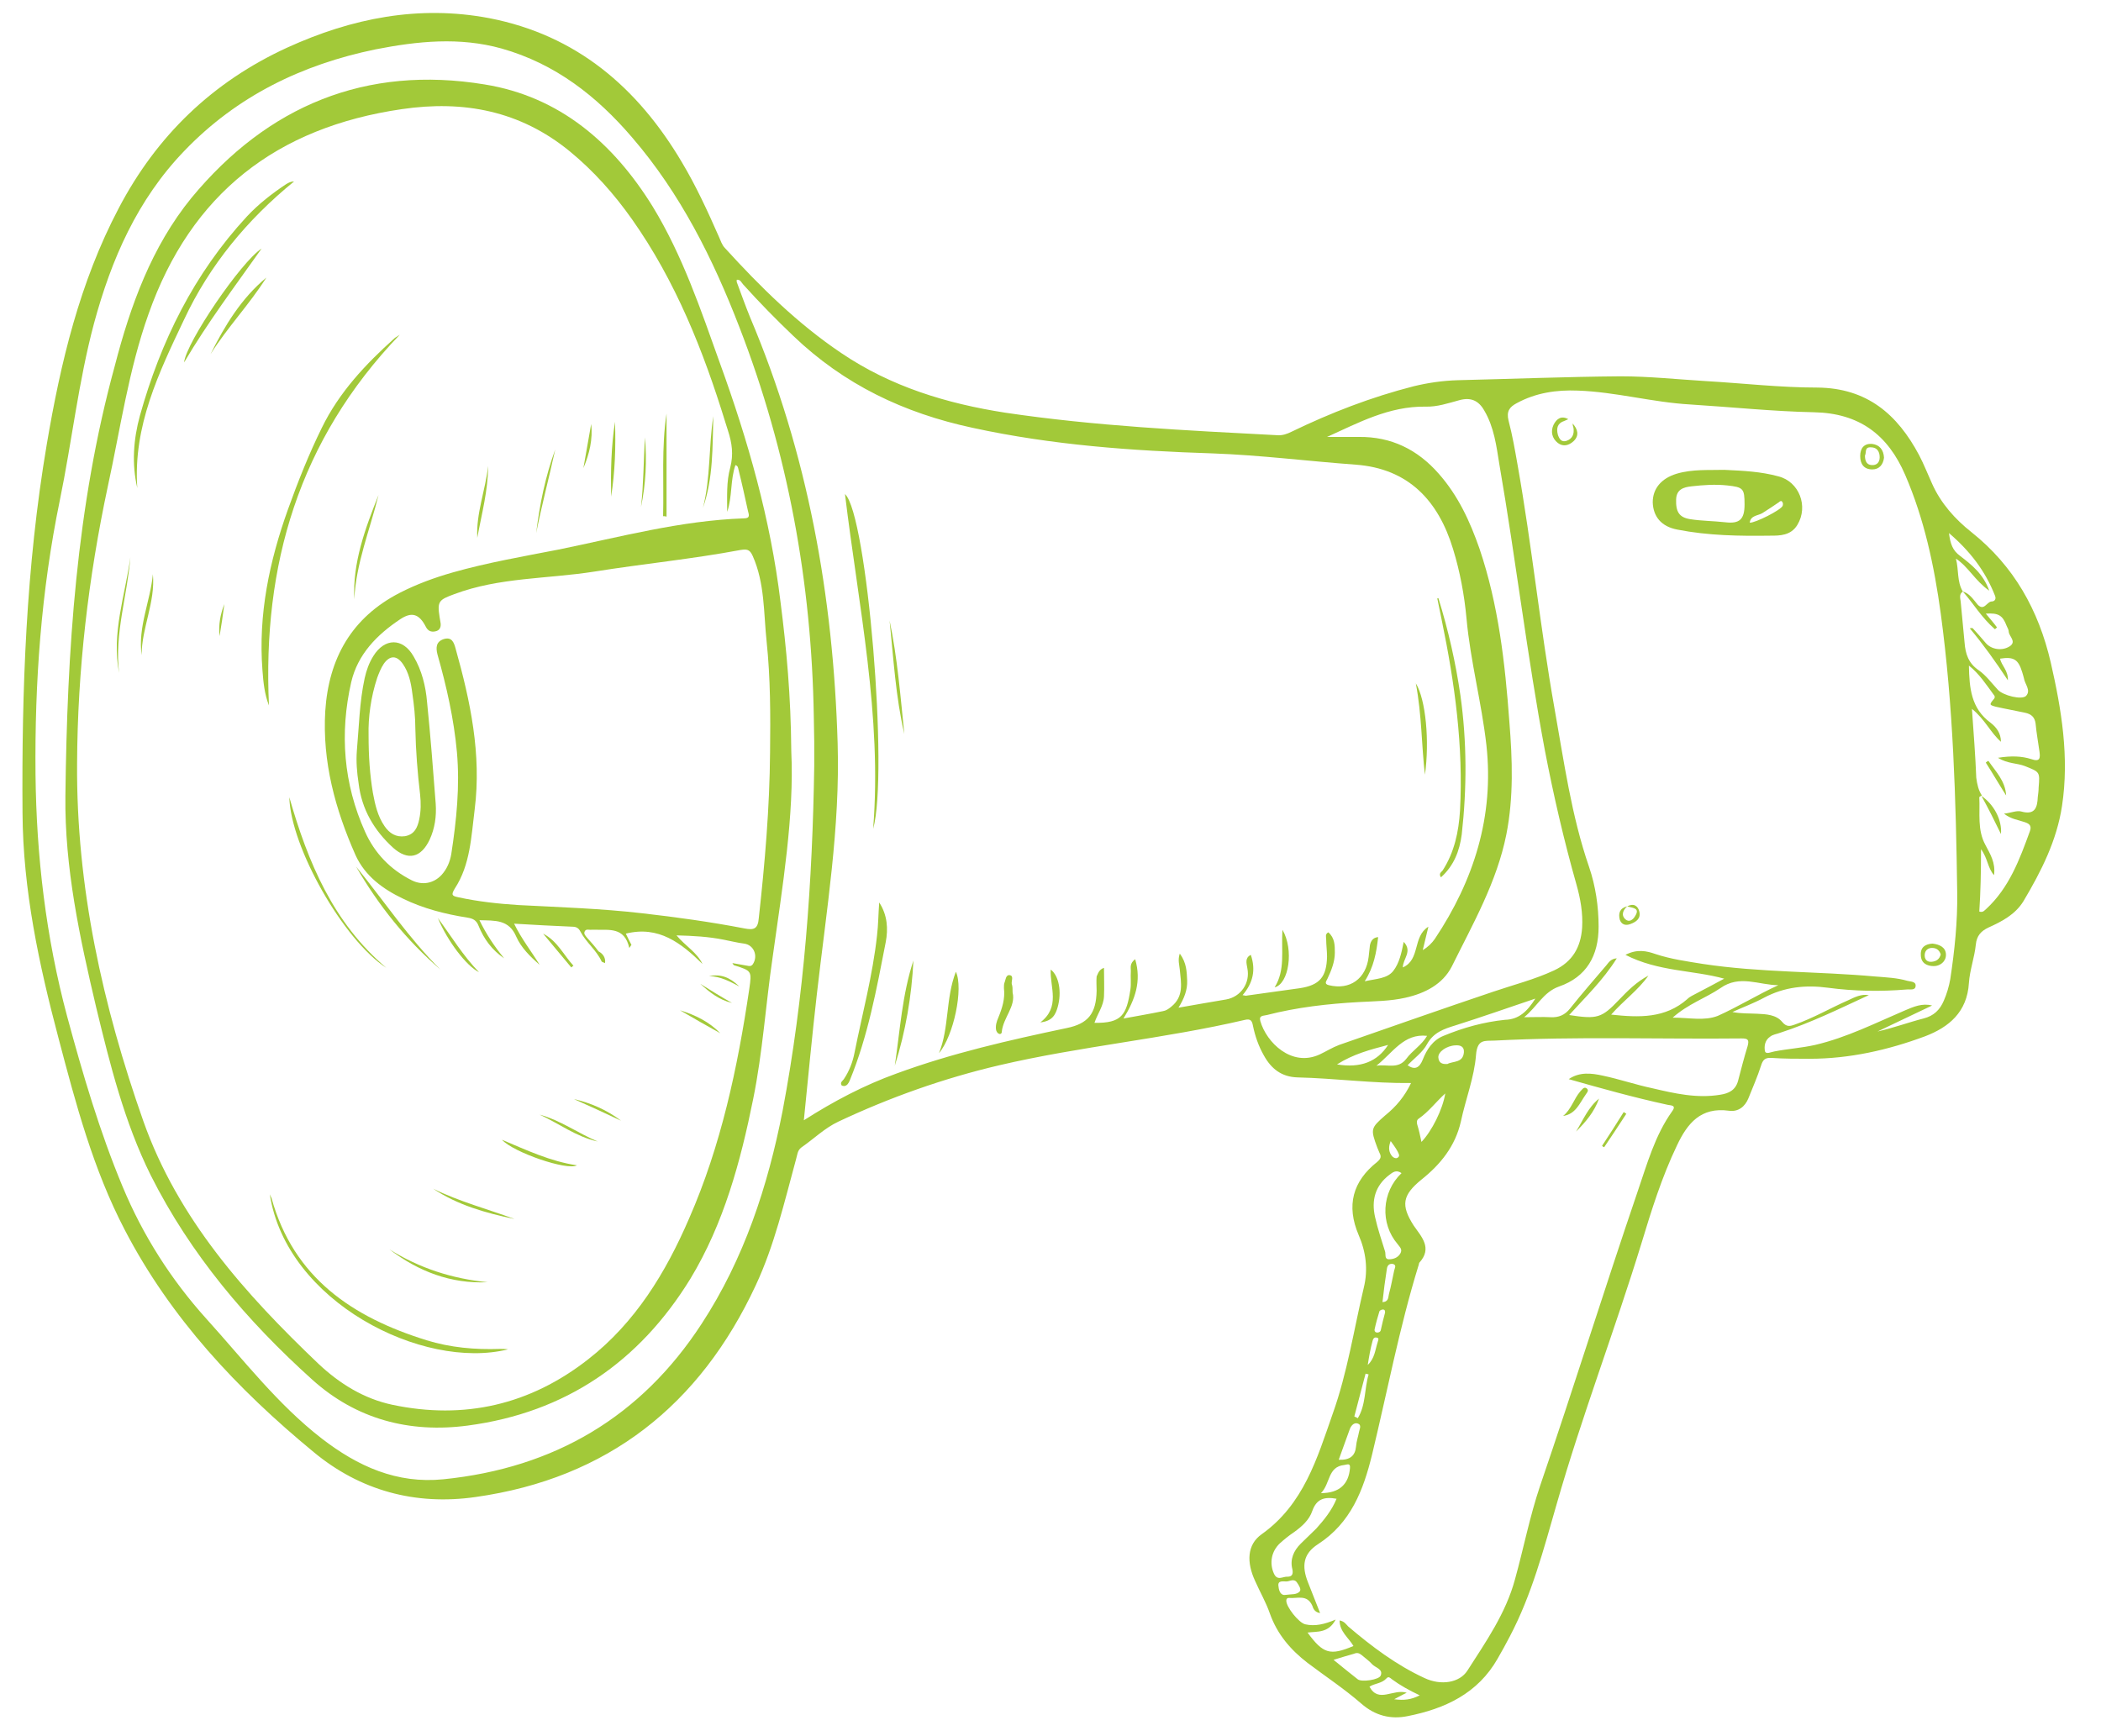 <?xml version="1.0" encoding="utf-8"?>
<!-- Generator: Adobe Illustrator 24.1.2, SVG Export Plug-In . SVG Version: 6.00 Build 0)  -->
<svg version="1.1" id="Calque_1" xmlns="http://www.w3.org/2000/svg" xmlns:xlink="http://www.w3.org/1999/xlink" x="0px" y="0px"
	 viewBox="0 0 485.1 400.9" style="enable-background:new 0 0 485.1 400.9;" xml:space="preserve">
<style type="text/css">
	.st0{fill:#A2C939;}
</style>
<g id="wjCKGY.tif">
	<g>
		<path class="st0" d="M325.8,250.1c-8.9,0.1-17.6-1.1-26.2-1.3c-3.7-0.1-6.1-2-7.8-5.1c-1.2-2.1-2-4.4-2.5-6.8
			c-0.2-1.1-0.5-1.7-1.8-1.4c-18.8,4.4-38,6.1-56.8,10.5c-12.8,3-25.2,7.4-37.1,13c-3.2,1.5-5.7,4-8.6,6c-0.9,0.7-0.9,1.7-1.2,2.7
			c-2.7,9.9-5,19.9-9.3,29.1c-12.9,27.7-34.2,44.6-64.7,48.9c-13.9,2-26.7-1.5-37.4-10.4c-17.6-14.5-33-30.9-43.6-51.3
			c-7.3-14-11.3-29.1-15.3-44.3c-4.5-17-8.2-34.2-8.3-52C5,159.4,6,130.9,10.8,102.6c3.2-18.9,7.6-37.4,16.6-54.5
			C36.2,31.3,49.1,18.9,66.3,11C81.2,4.2,96.7,1.1,113,4.2c20.1,3.9,34.2,16,44.4,33.2c3.3,5.5,6,11.4,8.6,17.3
			c0.4,0.9,0.7,1.9,1.4,2.6c8.1,8.9,16.7,17.4,26.8,24.2c11.5,7.8,24.4,11.7,37.9,13.8c20.8,3.1,41.8,4.1,62.8,5.2
			c1.2,0.1,2.3-0.3,3.3-0.8c9.1-4.4,18.4-8,28.2-10.5c3.3-0.8,6.7-1.3,10.2-1.4c12.5-0.3,25.1-0.8,37.6-0.9c6.5,0,13,0.7,19.6,1.1
			c8.6,0.5,17.2,1.5,25.8,1.5c11.5,0.1,18.5,6.2,23.5,15.6c1.1,2.1,2,4.4,3,6.6c2,4.5,5.3,8.2,9.1,11.2c9.8,7.8,15.5,18,18.3,30.1
			c2.5,10.9,4.3,21.9,2.6,33.1c-1.2,8-4.8,15.1-8.9,22c-1.9,3.1-5,4.7-8.1,6.1c-1.7,0.8-2.7,1.9-2.9,3.9c-0.3,3-1.4,5.9-1.6,8.9
			c-0.4,6.7-4.6,10.2-10.1,12.3c-8.6,3.2-17.5,5.2-26.7,5.2c-2.9,0-5.9,0-8.8-0.2c-1.5-0.1-2,0.5-2.4,1.8c-0.8,2.5-1.9,5-2.9,7.5
			c-0.8,2-2.4,3.2-4.5,2.9c-6.5-0.9-9.6,2.9-12,8c-3.5,7.3-5.9,15-8.2,22.6c-6.2,20.2-13.8,40-19.6,60.3c-3,10.4-5.7,20.8-10.8,30.5
			c-0.9,1.7-1.8,3.4-2.8,5.1c-4.6,8.1-12.2,11.6-20.8,13.3c-3.9,0.8-7.5-0.1-10.7-2.9c-3.9-3.4-8.3-6.3-12.4-9.4
			c-3.9-3-7-6.6-8.7-11.4c-0.9-2.6-2.3-5-3.4-7.5c-2-4.3-1.9-8.4,1.5-10.8c9.7-6.9,12.8-17.5,16.4-27.8c3.4-9.5,4.9-19.5,7.2-29.2
			c1-4.1,0.5-8.2-1.2-12.1c-2.9-6.8-1.4-12.4,4.3-16.9c0.8-0.7,1-1.2,0.5-2.1c-0.2-0.4-0.3-0.8-0.5-1.2c-1.6-4.3-1.5-4.5,1.8-7.4
			C322.4,255.5,324.3,253.2,325.8,250.1z M453.2,136.6c-0.9,0.6-0.6,1.5-0.5,2.3c0.3,3.2,0.6,6.3,0.9,9.5c0.2,2.6,0.9,4.8,3.3,6.4
			c1.7,1.2,2.9,2.9,4.4,4.5c1.2,1.3,5.5,2.4,6.5,1.4c1.2-1.3-0.3-2.7-0.5-4.1c-0.1-0.5-0.3-1-0.4-1.4c-0.9-2.9-1.9-3.6-5.1-3.1
			c0.3,1.6,1.9,2.7,1.8,5c-2.9-4.4-5.7-8.3-8.8-12c0.4-0.1,0.6-0.1,0.7,0c1,1.1,2,2.2,3,3.4c1.3,1.5,3.8,1.9,5.6,0.7
			c1.5-1.1-0.2-2.2-0.3-3.3c0-0.5-0.3-0.9-0.5-1.4c-0.9-2.4-1.9-3-4.8-2.8c0.9,1.1,1.8,2.1,2.6,3.2c-0.2,0.1-0.3,0.3-0.5,0.4
			C457.5,142.6,455.6,139.3,453.2,136.6c1.5,0.4,2.4,1.8,3.4,3c1.5,1.6,2.1-0.6,3.2-0.7c0.7,0,1.2-0.5,0.8-1.4
			c-2.2-5.6-5.7-10.2-10.6-14.4c0.3,2.4,0.8,4,2.6,5.3c2.6,2,5.3,4.1,6.7,8c-3.3-2.3-4.8-5.5-7.7-7.4
			C452.3,131.6,451.8,134.3,453.2,136.6z M457.6,183.7c-0.2,0.1-0.6,0.3-0.6,0.4c0.2,3.7-0.5,7.5,1.4,11c1.1,2.1,2.4,4.1,2,7
			c-1.5-1.7-1.4-3.8-3-6c0,5.3-0.1,9.9-0.4,14.4c0.9,0.3,1.2-0.3,1.6-0.6c5.3-4.9,7.7-11.4,10.1-18c0.5-1.4-0.4-1.8-1.4-2.1
			c-1.4-0.5-2.9-0.6-4.6-1.9c1.7-0.2,3-0.8,4-0.5c3.2,0.9,3.7-1,3.8-3.3c0.1-0.8,0.2-1.5,0.2-2.2c0.3-3.7,0.3-3.6-3.2-5
			c-1.8-0.7-3.9-0.5-6.2-1.9c3.1-0.5,5.5-0.4,7.7,0.3c2,0.7,2.1-0.2,1.9-1.7c-0.3-2.2-0.7-4.3-0.9-6.5c-0.2-1.5-1-2.2-2.4-2.5
			c-2.3-0.5-4.6-0.9-6.8-1.4c-1.5-0.4-1.5-0.5-0.5-1.7c0.4-0.4,0.3-0.8,0-1.1c-1.7-2.3-3.3-4.8-5.7-6.7c0.1,5.2,0.5,9.9,5,13.2
			c1.3,1,2.4,2.4,2.4,4.4c-2.4-2.1-3.7-5.2-6.7-7.6c0.4,5.7,0.8,10.8,1,15.9C456.5,181.1,456.8,182.5,457.6,183.7L457.6,183.7z
			 M254.9,223.5c0,2.3,0.1,4.4,0,6.6c-0.1,2.2-1.5,4-2.2,6.1c6.3,0.1,7.4-1.8,8.3-7.7c0.2-1.4,0-2.8,0.1-4.3c0-0.8-0.3-1.7,1-2.7
			c1.5,5.1,0,9.3-2.7,13.7c3.3-0.6,6.2-1.1,9.1-1.7c0.7-0.1,1.3-0.5,1.9-1c3-2.4,2.3-5.5,2-8.6c-0.1-1.1-0.5-2.2,0-3.7
			c1.6,2.2,1.6,4.2,1.7,6.2c0.1,2.2-0.7,4.2-2,6.3c3.9-0.7,7.5-1.3,11-1.9c3.4-0.6,5.6-3.8,4.9-7.2c-0.2-1.2-0.6-2.4,0.8-3.1
			c1.2,3.5,0.5,6.5-1.9,9.3c0.6,0.1,0.8,0.2,1,0.1c4.1-0.6,8.1-1.1,12.2-1.7c4.6-0.7,6.2-2.6,6.3-7.3c0-1.3-0.2-2.7-0.2-4
			c0-0.5-0.3-1.2,0.5-1.6c1.5,1.3,1.5,3,1.5,4.7c0,2.1-0.8,4.1-1.7,6c-0.2,0.5-0.9,1.2,0.3,1.5c4.9,1.2,8.6-1.5,9.2-6.5
			c0.1-0.9,0.2-1.8,0.3-2.7c0.2-1,0.7-1.8,1.9-1.9c-0.4,3.6-1,6.9-3.1,10.2c2.7-0.6,5.2-0.6,6.6-2.4c1.4-1.8,1.9-4.2,2.4-6.7
			c2.1,2.2-0.2,3.9-0.2,5.9c4.1-1.8,2.2-7.1,5.9-9.4c-0.5,2.1-0.9,3.7-1.3,5.4c1.2-0.7,2.1-1.6,2.8-2.6c9-13.5,13.7-28.3,11.9-44.7
			c-1.1-9.8-3.7-19.4-4.6-29.3c-0.5-5.4-1.5-10.8-3.1-16c-3.4-11.2-10.3-18.6-22.5-19.5c-11-0.8-21.9-2.2-33-2.6
			c-18.6-0.6-37-1.9-55.4-5.9c-15.9-3.4-29.7-10-41.4-21.2c-4-3.8-7.9-7.8-11.6-11.9c-0.4-0.4-0.6-1.2-1.5-1.1c0,0.2,0,0.4,0,0.5
			c1,2.7,2,5.5,3.1,8.2c13.3,31.4,19.2,64.4,20.2,98.3c0.6,19.5-2.6,38.7-4.8,58c-1.1,9.6-2,19.2-3,29.1c6.9-4.4,13.9-8.1,21.4-10.8
			c12.8-4.7,26-7.7,39.3-10.5c4.9-1,6.8-3.3,6.9-8.6c0-1.1-0.1-2.2,0-3.3C253.5,224.9,253.7,223.9,254.9,223.5z M375.3,220.5
			c2.7-1.4,4.9-0.9,6.9-0.2c3.6,1.2,7.3,1.7,11,2.3c13.2,2,26.6,1.7,39.8,2.9c2.5,0.2,5,0.3,7.4,1c0.7,0.2,2,0.1,1.9,1.2
			c-0.1,1.1-1.3,0.7-2.1,0.8c-6,0.5-12.1,0.4-18.1-0.4c-5.2-0.7-10.1-0.2-14.8,2.3c-2.4,1.3-4.9,2.2-7.3,3.3c2,0.4,3.8,0.3,5.7,0.4
			c2.1,0.1,4.4,0.2,5.8,1.9c1,1.2,1.8,1,2.9,0.6c4.3-1.5,8.2-3.8,12.3-5.6c1.5-0.7,3-1.5,4.8-1.2c-6.7,3.1-13.4,6.4-20.5,8.7
			c-0.8,0.3-1.7,0.4-2.3,0.9c-1.2,0.8-1.4,2.2-1.2,3.3c0.2,0.9,1.5,0.2,2.2,0.1c3.1-0.6,6.3-0.8,9.4-1.5c7.3-1.7,14-5.1,20.8-8
			c1.9-0.8,3.9-1.7,6.2-1.1c-4.2,2-8.4,4-12.6,6c3.6-0.8,7.1-2.1,10.6-3c2.4-0.6,3.8-2,4.7-4.1c0.7-1.6,1.2-3.3,1.5-5
			c1-6.6,1.7-13.3,1.6-20c-0.3-21.5-0.9-43-3.8-64.4c-1.5-11-3.8-21.8-8.2-32c-4-9.3-10.6-14.3-21.1-14.5c-9.5-0.2-19-1.2-28.6-1.8
			c-8.7-0.5-17.2-2.9-25.9-3.2c-4.9-0.2-9.7,0.5-14.1,2.9c-1.7,0.9-2.4,1.9-1.9,4c0.9,3.4,1.5,6.9,2.1,10.3
			c3.3,18.6,5.2,37.5,8.5,56.1c2.2,12.3,3.9,24.8,8,36.7c1.5,4.4,2.2,9.1,2.2,13.8c0,6.7-2.8,11.6-9.1,13.8
			c-3.7,1.3-5.1,4.7-8.1,7.1c2.4,0,4.3-0.1,6.1,0c1.9,0.1,3.3-0.5,4.5-2c2.7-3.4,5.6-6.7,8.4-10c0.5-0.6,1-1.5,2.4-1.6
			c-3.2,5.1-7.2,8.9-11,13.1c6.5,1,7.5,0.7,11.5-3.5c2-2.1,4.1-4.2,6.8-5.6c-2.4,3.4-5.8,5.8-8.6,9c6.5,0.7,12.5,0.9,17.6-3.6
			c0.6-0.6,1.4-0.9,2.1-1.3c2.1-1.1,4.2-2.2,6.4-3.4C390.9,224,382.9,224.4,375.3,220.5z M362.2,249.2c2.5-1.7,5.2-1.4,7.9-0.8
			c3.8,0.8,7.6,2.1,11.4,2.9c5.1,1.2,10.3,2.4,15.7,1.5c1.9-0.3,3.5-1,4.1-3.2c0.7-2.7,1.4-5.4,2.2-8c0.4-1.5,0.1-1.8-1.4-1.8
			c-19,0.2-38-0.5-57,0.5c-2.3,0.1-4-0.4-4.3,3.3c-0.4,5.2-2.4,10.2-3.5,15.4c-1.3,5.7-4.7,9.9-9.1,13.4c-4.4,3.6-4.8,5.9-1.8,10.6
			c1.8,2.6,4.4,5.2,1.3,8.6c-0.1,0.2-0.1,0.5-0.2,0.7c-4.4,14.3-7.2,29.1-10.7,43.6c-2,8.2-4.9,15.8-12.5,20.7
			c-3.4,2.2-3.8,5-2.3,8.8c0.9,2.3,1.8,4.6,2.8,7.1c-1.3-0.2-1.6-1.1-1.8-1.7c-1.2-2.7-3.5-1.6-5.4-1.8c-0.4,0-0.6,0.2-0.6,0.6
			c-0.1,1.4,2.9,5.2,4.4,5.5c2.2,0.5,4.4,0,7-1.1c-1.7,3.2-4.3,2.7-6.5,3c3.6,4.9,5.2,5.4,10.6,3.1c-1.1-1.9-3.2-3.3-3.2-5.9
			c1.1,0.2,1.5,0.9,2,1.4c5.4,4.6,11.1,8.9,17.6,11.9c3.8,1.8,8.1,1.1,9.9-1.7c4.3-6.7,8.9-13.3,11-21.1c2-7.2,3.4-14.5,5.8-21.6
			c7.7-22.5,14.8-45.3,22.5-67.9c2.2-6.4,4-13,8-18.6c1.1-1.5-0.5-1.3-1.2-1.5C377.1,253.4,369.6,251.3,362.2,249.2z M188,176.8
			c0-1.8,0-3.7,0-5.5c0-1.9-0.1-3.8-0.1-5.8c-0.5-31-6-61.1-17.2-90c-6.1-15.8-13.6-30.8-24.7-43.7c-8.2-9.6-17.8-17.1-30.2-20.6
			c-9.7-2.7-19.4-1.7-29.1,0.2c-17,3.5-32,10.8-44.1,23.4C31.7,46.1,25.7,59.9,21.7,74.7c-3.6,13.5-5.1,27.3-7.9,40.9
			c-4.3,20.9-5.8,41.9-5.6,63.2c0.2,18.9,2.4,37.6,7.3,55.9c3.6,13.3,7.5,26.6,12.8,39.3c4.7,11.3,11.2,21.5,19.4,30.6
			c8.6,9.5,16.4,19.7,26.6,27.6c8.3,6.4,17.3,10.5,28.1,9.4C128,339,148,327.2,162,305.7c9.8-15,15.3-31.8,18.7-49.2
			C185.7,230.1,187.6,203.5,188,176.8z M306.4,100.9c2.4,0,4.8,0,7.3,0c7.5-0.1,13.6,2.9,18.5,8.5c4.5,5.1,7.2,11,9.4,17.3
			c4.4,13,5.9,26.4,6.9,40c0.7,8.7,1,17.4-0.7,26c-2.2,11-7.7,20.6-12.6,30.5c-2.1,4.1-6.2,6.2-10.7,7.2c-3.5,0.8-7.1,0.8-10.7,1
			c-7.2,0.4-14.3,1.2-21.3,3c-0.7,0.2-1.9,0-1.5,1.4c1.4,4.9,7.2,10.7,13.7,7.7c1.5-0.7,2.9-1.6,4.5-2.2
			c11.8-4.1,23.7-8.3,35.6-12.3c4.7-1.6,9.5-2.8,14-4.9c4.3-2,6.2-5.4,6.5-9.9c0.2-3.4-0.4-6.7-1.3-9.9c-2.9-10.2-5.3-20.6-7.3-31
			c-4.1-21.9-6.7-44-10.5-66c-0.7-4.3-1.2-8.6-3.5-12.5c-1.3-2.3-3.1-3.1-5.7-2.4c-2.6,0.7-5.2,1.6-7.9,1.5
			C320.7,93.8,313.7,97.6,306.4,100.9z M410.6,227.5c-4.5,0-8.9-2.5-13.4,0.7c-3.4,2.3-7.4,3.6-11,6.8c3.9,0,7.3,0.8,10.4-0.4
			C401.3,232.5,405.8,229.7,410.6,227.5z M308.6,346.1c-2.8-0.5-4.6,0-5.6,2.8c-0.7,2.1-2.4,3.6-4.2,4.9c-1.2,0.8-2.3,1.7-3.3,2.6
			c-2,1.9-2.4,4.6-1.4,6.9c0.8,1.9,2.1,0.7,3.2,0.8c1.1,0,1.3-0.7,1.1-1.7c-0.6-2.3,0.3-4.3,1.9-5.9c1.2-1.2,2.4-2.3,3.6-3.5
			C305.7,351,307.5,348.8,308.6,346.1z M354.5,230.6c-6.5,2.2-12.5,4.3-18.5,6.2c-2.6,0.8-5,1.6-6.5,4.3c-1,1.9-3,3.3-4.5,4.9
			c1.6,1.1,2.7,0.7,3.5-1.3c0.9-2.3,2.3-4.5,4.8-5.5c4.6-1.9,9.3-3.2,14.2-3.7C350.7,235.4,352.6,233.6,354.5,230.6z M323.6,270.9
			c-1.3-0.9-2.1-0.1-2.8,0.4c-3.3,2.5-4.2,5.9-3.3,9.8c0.6,2.7,1.5,5.3,2.3,7.9c0.2,0.6-0.2,1.8,0.9,1.8c0.9,0,2-0.3,2.6-1.3
			c0.6-1-0.1-1.5-0.6-2.2C318.6,282.5,319,275.3,323.6,270.9z M307.9,383.3c2.1,1.7,3.8,3.1,5.6,4.5c0.9,0.7,5,0.1,5.3-0.9
			c0.6-1.5-1.3-1.8-2-2.6c-0.7-0.8-1.6-1.4-2.4-2.1c-0.6-0.5-1.1-0.6-1.8-0.3C311.2,382.3,309.8,382.7,307.9,383.3z M317.8,246.1
			c2.5-0.4,5,0.9,6.9-1.6c1.4-1.9,3.6-3.2,4.8-5.3C324.1,238.6,321.6,243.1,317.8,246.1z M328.2,263.7c2.4-2.5,4.9-7.5,5.5-11.2
			c-2.2,2-3.8,4.2-6.1,5.8c-0.5,0.3-0.5,0.8-0.4,1.3C327.6,260.9,327.9,262.2,328.2,263.7z M327.8,391.5c-2.5-1.2-4.5-2.3-6.4-3.7
			c-0.4-0.3-0.8-0.8-1.3-0.2c-1.1,1.2-2.7,1.1-3.9,1.9c2.1,3.9,5.5,0.4,8.6,1.4c-1.1,0.5-1.7,0.9-2.9,1.5
			C324.2,392.7,325.8,392.5,327.8,391.5z M305,344.8c4.3,0,6.4-2.1,6.7-5.8c0.1-1.2-0.6-0.8-1.3-0.7
			C306.5,338.7,307.2,342.6,305,344.8z M320.5,241.3c-4.2,1.1-8,2.1-11.8,4.5C314.1,246.7,318,245.2,320.5,241.3z M309.1,337.1
			c2.6,0.1,3.8-0.9,4-3.1c0.1-1.2,0.5-2.3,0.7-3.4c0.1-0.6,0.7-1.6-0.4-1.9c-0.8-0.2-1.4,0.5-1.7,1.2
			C310.9,332.2,310,334.5,309.1,337.1z M334.2,245.7c1.3-0.7,3.6-0.2,3.8-2.7c0.1-1.3-0.8-1.7-2-1.6c-2,0.1-4,1.5-3.9,2.8
			C332.2,245.4,332.9,245.8,334.2,245.7z M296.8,368.3c1.4-0.2,2.6,0,3.3-0.8c0.4-0.5-0.2-1.4-0.6-2c-0.7-1.1-1.7-0.3-2.5-0.3
			c-0.8,0-2.1-0.3-1.8,1.2C295.3,367.5,295.8,368.5,296.8,368.3z M319.2,300.7c1.5-0.1,1.3-1.2,1.5-1.9c0.5-1.8,0.8-3.6,1.2-5.4
			c0.1-0.5,0.6-1.2-0.2-1.5c-0.8-0.2-1.4,0.2-1.5,1.2C319.8,295.6,319.5,298,319.2,300.7z M312.7,327.1c0.3,0.1,0.6,0.3,0.8,0.4
			c1.9-3.1,1.5-6.8,2.5-10.1c-0.2-0.1-0.5-0.1-0.7-0.2C314.4,320.5,313.6,323.8,312.7,327.1z M319.8,303.1c0-0.3,0-0.7-0.5-0.7
			c-0.3,0-0.7,0.2-0.8,0.4c-0.4,1.3-0.8,2.7-1.1,4.1c-0.1,0.3,0,0.7,0.4,0.8c0.4,0.1,0.9-0.1,1-0.5
			C319.1,305.9,319.4,304.5,319.8,303.1z M315.8,315.2c1.6-1.5,1.7-3.4,2.3-5.3c0.1-0.4,0.4-0.9-0.2-1c-0.6-0.2-0.9,0.3-1,0.8
			C316.4,311.5,316.1,313.3,315.8,315.2z M321.1,263.5c-0.5,1.2-0.5,2.3,0.1,3.2c0.3,0.5,0.9,0.9,1.4,0.7c0.8-0.4,0.3-1,0.1-1.5
			C322.2,265,321.6,264.2,321.1,263.5z"/>
		<path class="st0" d="M201.6,191.4c2.1-26.1-3.4-51.5-6.5-77.3C200.2,118.7,205.2,178.7,201.6,191.4z"/>
		<path class="st0" d="M332.1,138.1c2.3,7.4,4,14.9,5.1,22.5c1.5,10.7,1.5,21.4,0.3,32.1c-0.5,3.8-1.8,7.2-4.8,9.9
			c-0.6-0.9,0.1-1.2,0.4-1.6c2.7-4.2,3.7-8.9,4-13.8c0.8-14.8-1.2-29.4-4.2-43.9c-0.3-1.6-0.7-3.3-1-4.9
			C331.7,138.3,331.8,138.3,332.1,138.1z"/>
		<path class="st0" d="M203,208.4c1.9,2.9,2.1,6.1,1.5,9.2c-2.1,10.8-4.1,21.7-8.3,31.9c-0.3,0.7-0.6,1.2-1.3,1.3
			c-0.2,0-0.6-0.1-0.6-0.2c-0.4-0.7,0.3-1,0.6-1.5c1.2-1.8,2-3.9,2.4-6c1.8-9,4.2-17.9,5.2-27.1C202.8,213.5,202.8,211,203,208.4z"
			/>
		<path class="st0" d="M210.9,221.8c-0.4,8.2-1.8,16.4-4.3,24.3C207.8,238,208.3,229.7,210.9,221.8z"/>
		<path class="st0" d="M216.8,243.2c2.4-5.9,1.5-12.6,3.9-18.8C222.5,228.2,220.2,239.2,216.8,243.2z"/>
		<path class="st0" d="M233.8,229.2c0.8,3.2-2.2,5.8-2.5,9.1c0,0.4-0.4,0.6-0.7,0.4c-0.3-0.1-0.5-0.5-0.6-0.8c-0.2-1,0.1-2,0.5-2.9
			c0.9-2.2,1.6-4.4,1.3-6.8c0-0.4,0-0.9,0.1-1.2c0.3-0.7,0.3-2,1.3-1.8c0.9,0.2,0.3,1.3,0.4,2C233.8,227.8,233.8,228.3,233.8,229.2z
			"/>
		<path class="st0" d="M205.4,143.3c1.8,8.6,2.5,17.4,3.4,26.2C206.8,160.9,206.3,152.1,205.4,143.3z"/>
		<path class="st0" d="M326.9,157.8c2.3,3.7,3.2,13.4,2.1,21.1C328.2,172.1,328.3,165.2,326.9,157.8z"/>
		<path class="st0" d="M296.1,214.7c2.7,4.6,1.5,12.5-1.8,13.3C296.8,224,295.8,219.6,296.1,214.7z"/>
		<path class="st0" d="M240.2,236.1c4.7-3.6,2.2-8.1,2.4-12.2c1.9,1.4,2.6,5.2,1.6,8.7C243.7,234.3,243,235.8,240.2,236.1z"/>
		<path class="st0" d="M398.1,108.5c4.4,0.2,8.5,0.4,12.5,1.5c4.8,1.2,7,6.9,4.4,11.2c-1.5,2.5-4.1,2.5-6.2,2.5
			c-7.2,0.1-14.4,0-21.5-1.4c-3.8-0.7-5.6-3.1-5.7-6.3c0-3.1,1.9-5.5,5.5-6.6C390.8,108.3,394.6,108.6,398.1,108.5z M402.8,116.5
			c0-3.7-0.3-4-4-4.4c-2.8-0.3-5.5-0.1-8.2,0.2c-1.9,0.2-3.5,0.7-3.6,3c-0.1,2.9,0.7,4.2,3.3,4.6c2.6,0.4,5.3,0.4,8,0.7
			C401.6,121,402.8,120,402.8,116.5z M404,120.7c1.2,0.1,7.2-2.9,7.6-3.9c0.1-0.3,0.1-0.7-0.1-0.9c-0.2-0.4-0.6-0.1-0.8,0.1
			c-1.2,0.8-2.5,1.7-3.8,2.5C405.9,119.1,404.2,119,404,120.7z"/>
		<path class="st0" d="M435,105.7c-0.2,1.6-1.1,2.7-2.7,2.7c-1.9,0-2.8-1.2-2.8-3.1c0-1.8,0.9-2.9,2.7-2.8
			C434,102.7,434.9,103.9,435,105.7z M430.6,105.2c0,1.1,0.3,2.1,1.5,2.2c1.2,0.1,1.9-0.6,1.9-1.8c0-1.3-0.6-2.3-2-2.3
			C430.4,103.2,431,104.5,430.6,105.2z"/>
		<path class="st0" d="M363.1,97.8c1.2,1.3,1.6,2.8,0.2,4.1c-1.1,1-2.4,1.3-3.6,0.4c-1.4-1.1-1.7-2.7-1-4.2c0.7-1.4,1.8-2.2,3.4-1.3
			c-0.3,0.1-0.6,0.3-0.9,0.4c-1.6,0.5-1.9,1.7-1.5,3.2c0.3,0.9,0.8,1.8,2,1.4c1.4-0.5,1.8-1.6,1.6-3
			C363.2,98.5,363.1,98.1,363.1,97.8z"/>
		<path class="st0" d="M446.2,217.9c1.7,0.2,3.1,0.9,3.1,2.6c0,1.6-1.4,2.6-2.8,2.6c-1.6,0-3-0.7-3-2.6
			C443.4,218.7,444.6,218,446.2,217.9z M448.1,220.4c-0.3-0.9-0.9-1.5-2-1.5c-0.9,0-1.6,0.5-1.7,1.5c-0.1,1.1,0.5,1.8,1.6,1.7
			C447.1,222,447.8,221.5,448.1,220.4z"/>
		<path class="st0" d="M375.7,209.3c1.5-0.8,2.5-0.1,2.8,1.2c0.4,1.6-0.7,2.4-2.1,2.9c-1.1,0.4-2,0.1-2.4-1
			C373.6,210.9,374,209.7,375.7,209.3c-0.9,0.8-1.5,2-0.4,3c0.9,0.8,1.8,0,2.2-0.7C378.8,209.6,376.9,209.7,375.7,209.3z"/>
		<path class="st0" d="M360.9,257.7c1.9-1.5,2.5-4,4-5.7c0.4-0.4,0.8-1.1,1.4-0.7c0.7,0.5,0.1,1-0.2,1.5
			C364.7,254.8,363.8,257.3,360.9,257.7z"/>
		<path class="st0" d="M363.9,261.3c1.6-2.6,2.8-5.6,5.3-7.6C368.1,256.8,366.1,259.1,363.9,261.3z"/>
		<path class="st0" d="M369.9,264.6c1.7-2.6,3.4-5.2,5-7.8c0.2,0.1,0.4,0.3,0.6,0.4c-1.7,2.6-3.4,5.2-5.1,7.7
			C370.2,264.9,370,264.7,369.9,264.6z"/>
		<path class="st0" d="M182.7,173.5c0.7,14.7-2,31.1-4.3,47.5c-1.6,10.9-2.3,22-4.5,32.8c-2.9,14.4-6.8,28.8-14.5,41.5
			c-11.8,19.2-28.8,30.9-51.4,33.9c-13.5,1.8-25.8-1.5-35.9-10.6c-15.1-13.6-28.1-28.9-37.3-47.2c-6.1-12.3-9.4-25.6-12.6-38.8
			c-3.8-16.1-7.3-32.3-7.1-48.8c0.4-33.5,2.5-66.8,11.4-99.3C30.1,70.6,35,57,44.2,45.7c17.6-21.3,40.3-30.7,67.7-26.2
			c17.3,2.8,29.7,13.5,38.8,28.2c6.9,11.3,11.1,23.8,15.5,36.1c6.5,17.9,11.7,36.1,14,55.1C181.6,149.8,182.6,160.7,182.7,173.5z
			 M139.7,222.4c-0.4-0.2-0.7-0.2-0.8-0.4c-1.2-2.6-3.6-4.4-4.9-6.9c-0.4-0.8-1-1.1-1.8-1.1c-4.4-0.2-8.8-0.4-13.5-0.7
			c1.7,3.5,4,6.4,5.9,9.5c-2.2-1.9-4.3-4-5.4-6.5c-1.7-4-4.9-3.7-8.5-3.8c1.6,3.3,3.5,6.1,5.7,8.8c-2.8-1.9-4.7-4.5-5.9-7.5
			c-0.5-1.3-1.3-1.7-2.6-1.9c-5.1-0.8-10.2-2.1-14.9-4.4c-4.6-2.2-8.7-5.2-10.9-10c-4.7-10.6-7.7-21.6-7-33.3
			c0.8-12.2,6.1-21.6,17.2-27.3c3.9-2,8-3.5,12.2-4.7c8.1-2.3,16.3-3.7,24.5-5.3c14.2-2.9,28.2-6.7,42.8-7.2c1.5,0,1.1-0.9,0.9-1.7
			c-0.7-3.2-1.4-6.4-2.2-9.6c-0.1-0.4-0.1-0.8-0.7-1c-1.2,3.5-0.7,7.3-1.9,10.8c0-3.5-0.2-7,0.7-10.2c0.8-3.1,0.4-5.7-0.5-8.5
			c-0.2-0.6-0.4-1.3-0.6-1.9c-5.1-16.6-11.5-32.7-21.6-47c-4.1-5.8-8.8-11.1-14.4-15.7c-11.4-9.3-24.4-11.8-38.7-9.7
			c-28.9,4.2-48.7,19.5-58.5,47.3c-4.6,12.9-6.5,26.5-9.4,39.8c-4.5,21.1-7,42.4-7.1,64c-0.2,28.5,5.9,55.9,15.3,82.6
			c8,22.6,23.5,39.9,40.5,56.1c4.8,4.5,10.4,8,17,9.4c16.6,3.5,31.8,0,45.2-10.5c10.9-8.5,17.9-20,23.3-32.5
			c7.4-16.9,11.2-34.8,13.9-53c0.6-4.2,0.6-4.2-3.5-5.5c-0.1,0-0.2-0.2-0.4-0.5c1.2,0.2,2.3,0.4,3.4,0.6c0.5,0.1,0.9,0.2,1.3-0.3
			c1.3-1.9,0.3-4.5-2-4.8c-1.6-0.2-3.1-0.6-4.7-0.9c-3.5-0.7-7-0.9-10.9-1c2.1,2.5,4.7,3.9,6,6.6c-4.9-4.8-10.1-8.9-17.7-7
			c0.4,0.8,0.8,1.7,1.3,2.6c-0.2,0.2-0.3,0.5-0.5,0.7c-1.1-4.9-4.7-4.1-7.9-4.2c-0.3,0-0.5,0-0.8,0c-0.5,0.1-1.3-0.3-1.6,0.4
			c-0.3,0.6,0.3,1.1,0.6,1.5c0.9,1,1.8,2,2.6,3.1C139,220.1,139.9,221,139.7,222.4z M177.8,173.7c0.1-8.5,0.1-17.1-0.8-25.6
			c-0.7-6.6-0.4-13.4-3.2-19.7c-0.7-1.6-1.4-1.6-2.8-1.4c-11.2,2.1-22.5,3.2-33.8,5c-10.8,1.7-21.9,1.3-32.3,5.2
			c-3.5,1.3-4,1.6-3.4,5.3c0.1,0.4,0.1,0.8,0.2,1.2c0.2,1-0.1,1.9-1.2,2.1c-1,0.2-1.7-0.1-2.2-1.1c-1.5-2.9-3.2-3.5-5.9-1.7
			c-5.4,3.6-9.8,8.1-11.3,14.5c-2.7,11.8-1.8,23.5,3.2,34.6c2.2,4.9,5.8,8.7,10.8,11.2c2.4,1.2,5,0.7,6.8-1.2c1.3-1.4,2-3.1,2.3-4.9
			c1.2-7.8,2-15.6,1.3-23.5c-0.7-7.7-2.4-15.2-4.5-22.6c-0.4-1.6-0.3-2.9,1.4-3.5c1.9-0.6,2.4,0.7,2.8,2.2c3.4,12.1,6,24.4,4.4,37.1
			c-0.8,6.3-1,12.8-4.6,18.3c-0.9,1.5-0.6,1.7,0.8,2c4.6,1,9.2,1.5,13.9,1.8c9.5,0.5,19.1,0.8,28.6,1.9c7.9,0.9,15.8,2,23.6,3.5
			c2.1,0.4,3.1,0.2,3.3-2.4C176.6,199.3,177.7,186.6,177.8,173.7z"/>
		<path class="st0" d="M457.5,183.8c2.8,1.9,4.8,5.5,4.5,8.8C460.6,189.7,459.1,186.7,457.5,183.8
			C457.6,183.7,457.5,183.8,457.5,183.8z"/>
		<path class="st0" d="M459.1,175.7c1.7,2.5,3.9,4.6,4.1,8c-1.6-2.5-3.1-5.1-4.7-7.6C458.7,175.9,458.9,175.8,459.1,175.7z"/>
		<path class="st0" d="M62.1,162.9c-1-2.5-1.3-5.3-1.5-8.1c-1-12.9,1.6-25.2,5.9-37.2c2.3-6.4,4.8-12.7,7.8-18.8
			c4-8.2,10.1-14.7,16.8-20.7c0.2-0.2,0.5-0.3,1.2-0.8C68.9,101.7,60.6,130.6,62.1,162.9z"/>
		<path class="st0" d="M31.7,112.7c-1.3-5.6-0.9-11.2,0.6-16.7C37.1,78.8,44.8,63.2,57,50c2.7-2.9,5.8-5.3,9.1-7.5
			c0.5-0.3,1.1-0.6,1.8-0.6c-10.8,8.8-19.5,19.3-25.4,31.9C36.7,86,30.7,98.4,31.7,112.7z"/>
		<path class="st0" d="M62.3,275.8c0.1,0.3,0.3,0.6,0.4,0.9c5.1,18.4,18.7,27.5,35.8,32.8c5.5,1.7,11.2,2.2,16.9,2
			c0.6,0,1.3,0,1.9,0.1C97.6,316.5,66.1,300.6,62.3,275.8z"/>
		<path class="st0" d="M60.4,57.4c-6.3,8.9-12.4,17-17.9,26.3C43,79,55.7,60.4,60.4,57.4z"/>
		<path class="st0" d="M66.8,184.1c4.3,15,10.1,29,22.4,39.4C79.3,217.1,67.1,195.6,66.8,184.1z"/>
		<path class="st0" d="M101.7,223.9c-7.9-6.8-14.3-14.8-19.5-23.8C88.7,208.1,94.4,216.7,101.7,223.9z"/>
		<path class="st0" d="M48.6,81.8c3.3-6.6,7.1-12.9,12.9-17.7C57.6,70.3,52.5,75.6,48.6,81.8z"/>
		<path class="st0" d="M153.1,119.2c0.2-7.9-0.4-15.8,0.8-23.7c0,7.9,0,15.8,0,23.8C153.6,119.2,153.4,119.2,153.1,119.2z"/>
		<path class="st0" d="M89.9,288.5c7,4.4,14.6,6.8,22.7,7.6C104.1,296.5,96.6,293.6,89.9,288.5z"/>
		<path class="st0" d="M27.5,155.4c-1.8-9.2,1.4-17.9,2.6-26.7C29.4,137.6,26.4,146.3,27.5,155.4z"/>
		<path class="st0" d="M81.8,138.4c-0.4-8.5,2.5-16.3,5.6-24.1C85.4,122.4,82.2,130.1,81.8,138.4z"/>
		<path class="st0" d="M32.7,151.3c-0.9-6.5,2-12.4,2.6-18.7C35.9,139.1,32.7,145,32.7,151.3z"/>
		<path class="st0" d="M115.9,263.2c5.7,2.4,11.2,5,17.3,5.9C131,270.4,118.5,266.1,115.9,263.2z"/>
		<path class="st0" d="M141.1,114.7c-0.1-5.8,0-11.6,0.9-17.3C142.2,103.2,142,109,141.1,114.7z"/>
		<path class="st0" d="M118.8,281.5c-6.7-1.4-13.1-3.2-18.8-7C106.1,277.5,112.6,279.2,118.8,281.5z"/>
		<path class="st0" d="M110.2,124.2c-0.3-5.7,1.9-11,2.5-16.6C112.7,113.3,111.2,118.7,110.2,124.2z"/>
		<path class="st0" d="M162.3,117.3c1.8-7,1.3-14.2,2.4-21.2C164.5,103.2,164.7,110.4,162.3,117.3z"/>
		<path class="st0" d="M123.8,123.1c0.8-6.6,2.1-13,4.4-19.3C126.8,110.2,125.1,116.6,123.8,123.1z"/>
		<path class="st0" d="M148.9,101c0.5,5.4,0.2,10.8-0.9,16.1C148.6,111.8,148.6,106.4,148.9,101z"/>
		<path class="st0" d="M101.1,212c3.1,4.2,5.8,8.7,9.5,12.5C107.7,223.1,103.3,217.3,101.1,212z"/>
		<path class="st0" d="M124.6,257.4c4.8,1.3,8.9,4.3,13.4,6.2C133,262.5,129,259.4,124.6,257.4z"/>
		<path class="st0" d="M132.5,253.8c3.9,0.9,7.6,2.5,10.9,5C139.8,257.1,136.1,255.4,132.5,253.8z"/>
		<path class="st0" d="M136.5,97.9c0.4,3.5-0.4,6.9-1.8,10.2C135.3,104.7,135.9,101.3,136.5,97.9z"/>
		<path class="st0" d="M157,233.3c3.6,1.1,6.8,2.7,9.3,5.3C163.2,236.9,160.1,235.1,157,233.3z"/>
		<path class="st0" d="M125.4,215.6c3.3,1.7,4.7,4.9,7,7.4c-0.2,0.1-0.3,0.3-0.5,0.4C129.7,220.8,127.6,218.2,125.4,215.6z"/>
		<path class="st0" d="M169,231.6c-3-0.7-5.2-2.5-7.3-4.4C164.1,228.7,166.5,230.2,169,231.6z"/>
		<path class="st0" d="M50.7,146.9c-0.3-2.6,0.2-5.1,1.1-7.4C51.5,141.9,51.1,144.4,50.7,146.9z"/>
		<path class="st0" d="M170.7,227.8c-2.1-1.1-4.2-2.3-7-2.4C166.4,224.9,168.4,225.6,170.7,227.8z"/>
		<path class="st0" d="M82.4,173.3c0.5-5.6,0.6-11.2,1.8-16.7c0.4-1.8,1-3.5,2-5.1c2.6-4.2,6.8-4.3,9.3,0.1
			c1.9,3.2,2.8,6.9,3.1,10.5c0.8,7.8,1.4,15.7,2,23.5c0.2,2.9-0.2,5.7-1.4,8.3c-2,4.2-5,4.9-8.4,1.9c-4.4-4-7.3-8.9-8-14.9
			C82.4,178.3,82.2,175.8,82.4,173.3z M85.1,169.7c0,5.1,0.3,9.2,1,13.4c0.5,2.7,1.1,5.4,2.7,7.7c1.1,1.6,2.6,2.6,4.7,2.3
			c2.2-0.4,2.9-2,3.3-3.9c0.4-1.9,0.4-3.8,0.2-5.7c-0.6-5.1-1-10.1-1.1-15.2c0-2.7-0.3-5.5-0.7-8.2c-0.3-2.4-0.8-4.8-2.2-6.8
			c-1.4-2-3-2-4.4,0c-0.6,0.9-1.1,2.1-1.5,3.2C85.6,161,85,165.8,85.1,169.7z"/>
	</g>
</g>
</svg>
